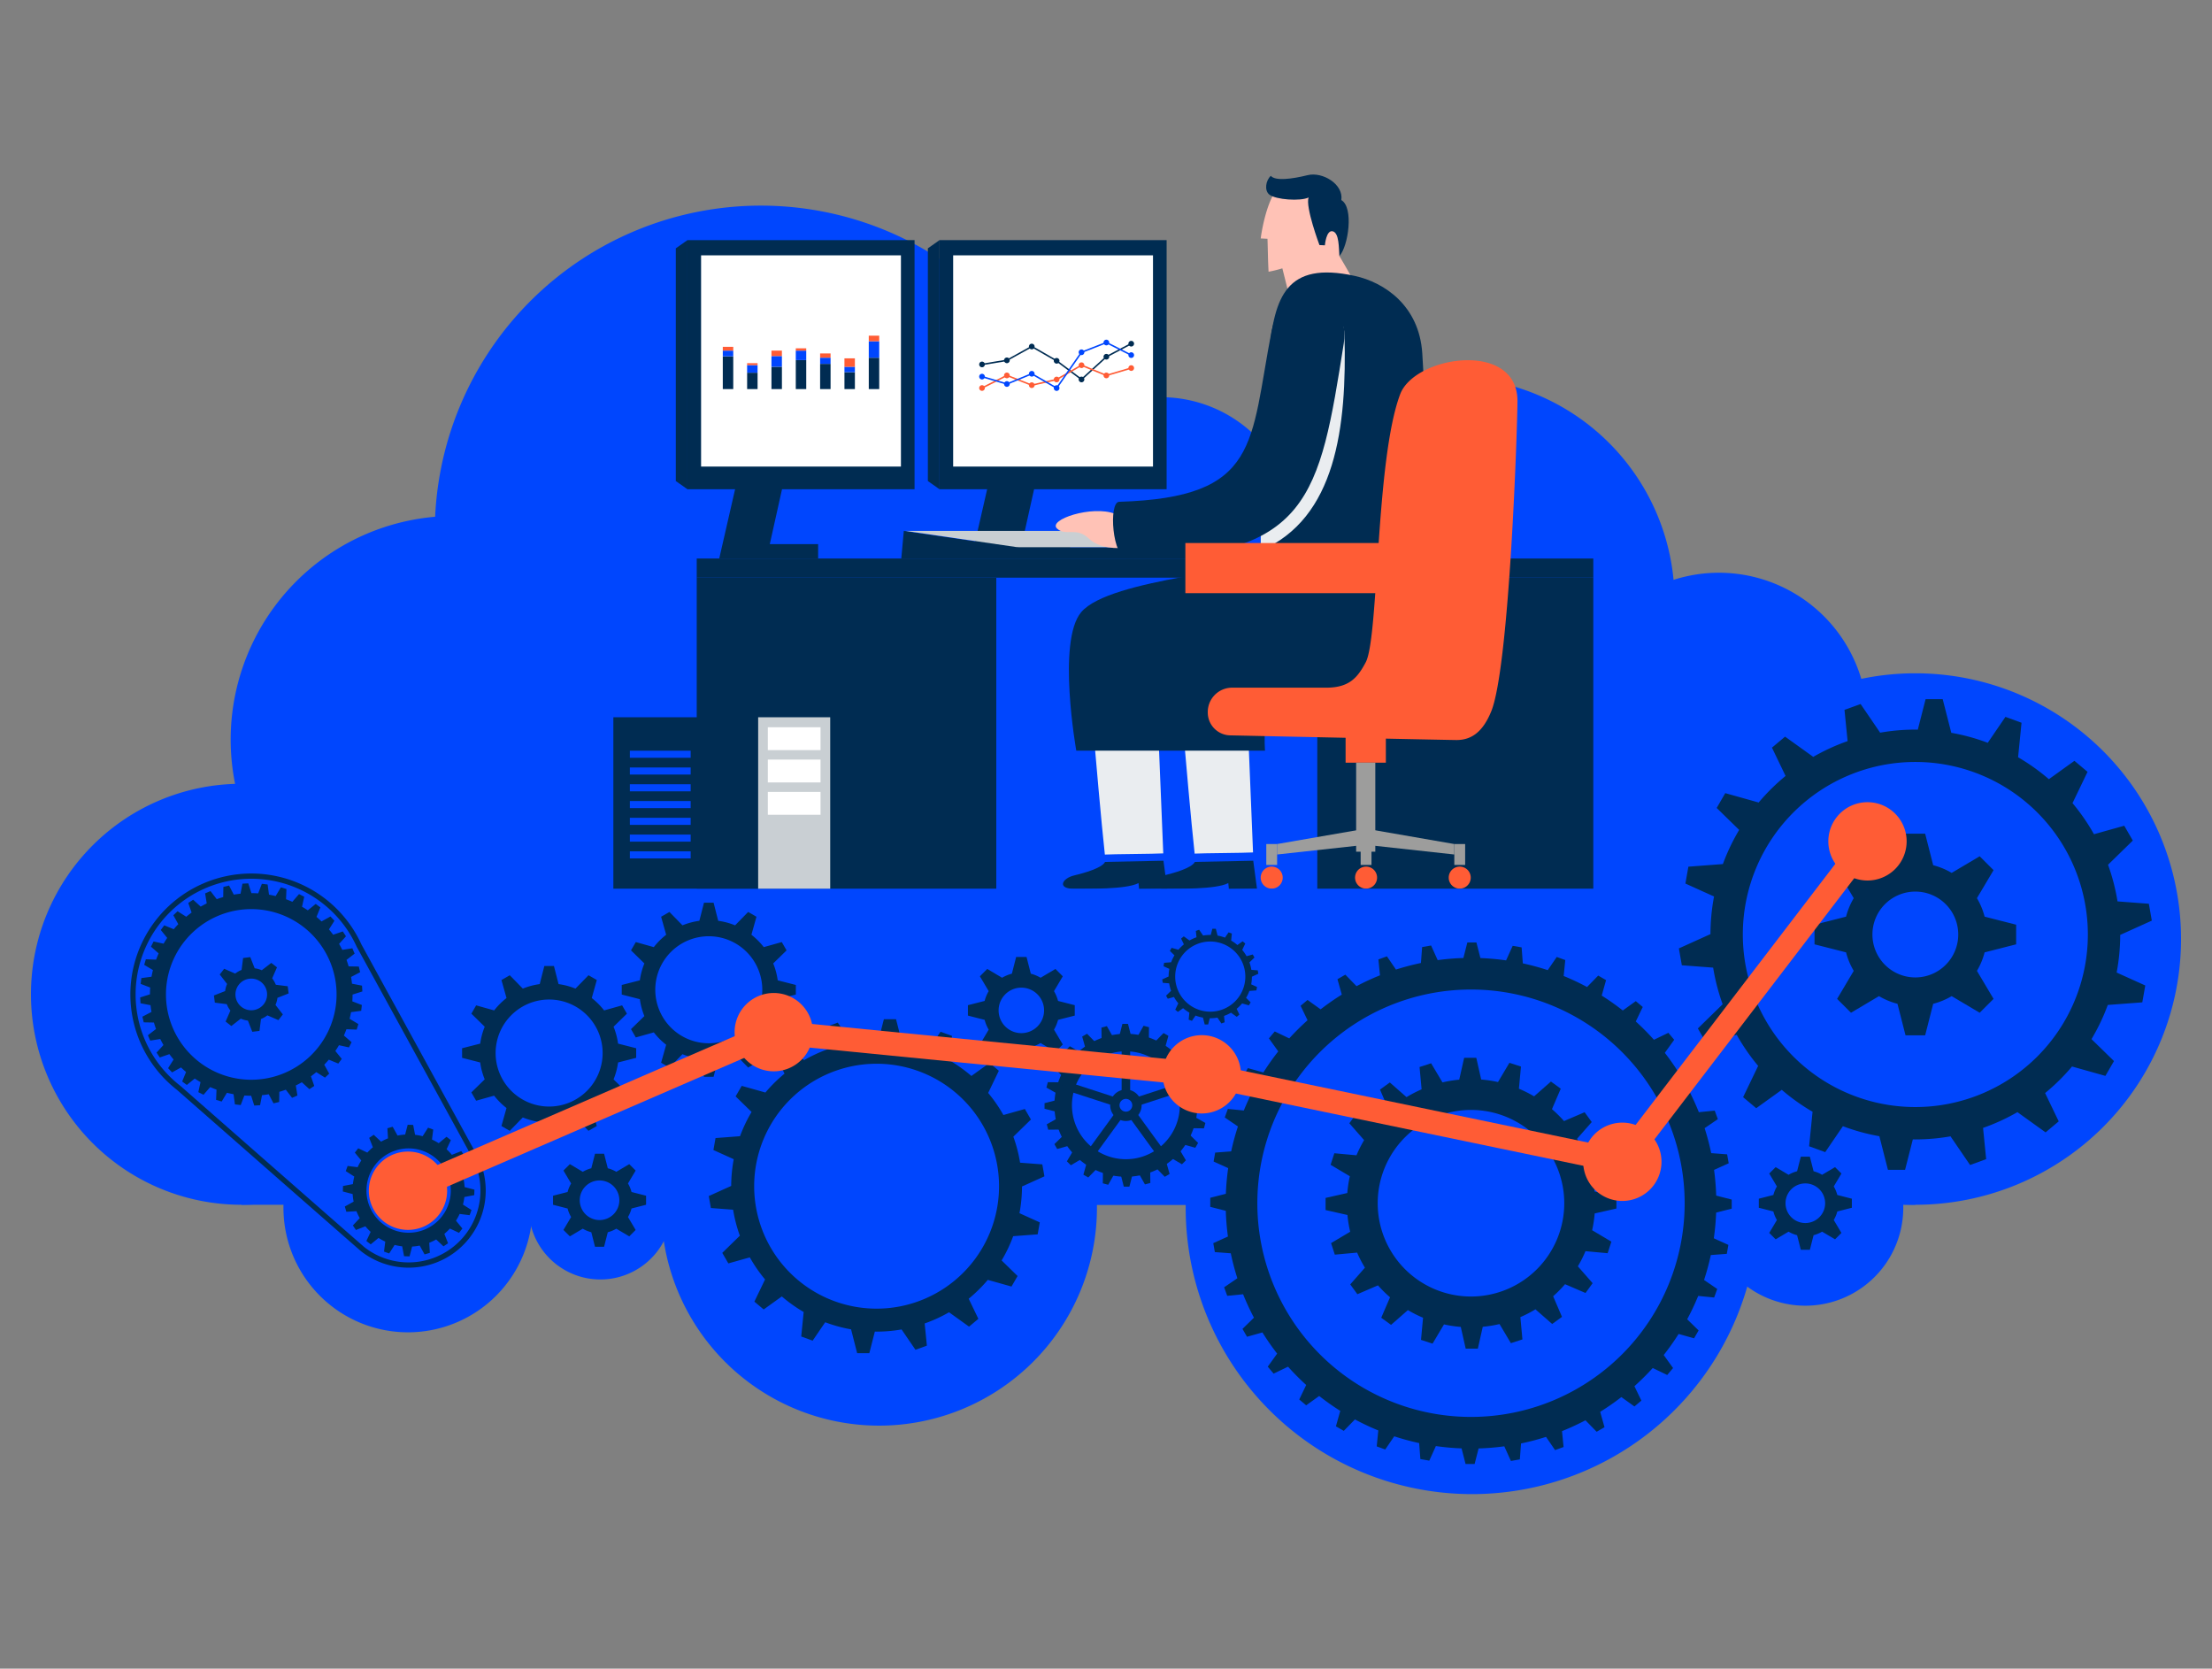 <svg xmlns="http://www.w3.org/2000/svg" xmlns:xlink="http://www.w3.org/1999/xlink" width="1000" height="754.237" viewBox="0 0 1000 754.237">
  <rect x="0" y="0" width="1000" height="754.237" fill="#808080" stroke="none"/>
  <defs>
    <clipPath id="clip-path">
      <rect id="Rectángulo_469" data-name="Rectángulo 469" width="972" height="596.458" fill="none"/>
    </clipPath>
  </defs>
  <g id="servicos-setup" transform="translate(-522 -7931)">
    <rect id="Rectángulo_406" data-name="Rectángulo 406" width="1000" height="754.237" transform="translate(522 7931)" fill="none"/>
    <g id="Grupo_105" data-name="Grupo 105" transform="translate(536 8009.886)">
      <rect id="Rectángulo_416" data-name="Rectángulo 416" width="662.511" height="218.515" transform="translate(141.555 247.162)" fill="#0046fe"/>
      <g id="Grupo_104" data-name="Grupo 104" transform="translate(0 0.003)">
        <g id="Grupo_103" data-name="Grupo 103" clip-path="url(#clip-path)">
          <path id="Trazado_904" data-name="Trazado 904" d="M1140.393,260.187A101.11,101.11,0,1,0,1039.284,361.3a101.11,101.11,0,0,0,101.109-101.109" transform="translate(-397.351 -67.377)" fill="#0046fe"/>
          <path id="Trazado_905" data-name="Trazado 905" d="M1341.562,379.41a67.163,67.163,0,1,0-67.163,67.162,67.163,67.163,0,0,0,67.163-67.162" transform="translate(-511.31 -132.25)" fill="#0046fe"/>
          <path id="Trazado_906" data-name="Trazado 906" d="M611.549,171.811a147.431,147.431,0,1,0-147.43,147.432,147.431,147.431,0,0,0,147.43-147.432" transform="translate(-134.129 -10.328)" fill="#0046fe"/>
          <path id="Trazado_907" data-name="Trazado 907" d="M902.336,235.427a60.845,60.845,0,1,0-60.844,60.846,60.844,60.844,0,0,0,60.844-60.846" transform="translate(-330.633 -73.944)" fill="#0046fe"/>
          <path id="Trazado_908" data-name="Trazado 908" d="M911.255,372.659a95.865,95.865,0,1,0-95.866,95.866,95.865,95.865,0,0,0,95.866-95.866" transform="translate(-304.745 -117.234)" fill="#0046fe"/>
          <path id="Trazado_909" data-name="Trazado 909" d="M358.844,368.807a101.111,101.111,0,1,0-101.11,101.11,101.111,101.111,0,0,0,101.11-101.11" transform="translate(-66.335 -113.381)" fill="#0046fe"/>
          <path id="Trazado_910" data-name="Trazado 910" d="M584.474,241.668H539.767L558.275,160.8h27.571v6.5h-8.107l-15.121,67.866h21.856Z" transform="translate(-228.611 -68.108)" fill="#002c52"/>
          <rect id="Rectángulo_417" data-name="Rectángulo 417" width="102.666" height="112.599" transform="translate(296.786 29.653)" fill="#002c52"/>
          <path id="Trazado_911" data-name="Trazado 911" d="M505.7,160.342l5.271,3.7V51.443l-5.271,3.7Z" transform="translate(-214.182 -21.79)" fill="#002c52"/>
          <rect id="Rectángulo_418" data-name="Rectángulo 418" width="90.347" height="95.476" transform="translate(302.946 36.526)" fill="#fff"/>
          <rect id="Rectángulo_419" data-name="Rectángulo 419" width="4.727" height="14.811" transform="translate(312.761 82.17)" fill="#002c52"/>
          <rect id="Rectángulo_420" data-name="Rectángulo 420" width="4.725" height="7.407" transform="translate(323.762 89.574)" fill="#002c52"/>
          <rect id="Rectángulo_421" data-name="Rectángulo 421" width="4.725" height="10.088" transform="translate(334.763 86.893)" fill="#002c52"/>
          <rect id="Rectángulo_422" data-name="Rectángulo 422" width="4.723" height="13.094" transform="translate(345.76 83.886)" fill="#002c52"/>
          <rect id="Rectángulo_423" data-name="Rectángulo 423" width="4.73" height="11.409" transform="translate(356.757 85.572)" fill="#002c52"/>
          <rect id="Rectángulo_424" data-name="Rectángulo 424" width="4.722" height="7.646" transform="translate(367.759 89.335)" fill="#002c52"/>
          <rect id="Rectángulo_425" data-name="Rectángulo 425" width="4.72" height="14.178" transform="translate(378.76 82.803)" fill="#002c52"/>
          <rect id="Rectángulo_426" data-name="Rectángulo 426" width="4.727" height="2.564" transform="translate(312.761 79.597)" fill="#0046fe"/>
          <rect id="Rectángulo_427" data-name="Rectángulo 427" width="4.725" height="3.409" transform="translate(323.757 86.151)" fill="#0046fe"/>
          <rect id="Rectángulo_428" data-name="Rectángulo 428" width="4.728" height="4.839" transform="translate(334.757 82.046)" fill="#0046fe"/>
          <rect id="Rectángulo_429" data-name="Rectángulo 429" width="4.723" height="4.285" transform="translate(345.76 79.593)" fill="#0046fe"/>
          <rect id="Rectángulo_430" data-name="Rectángulo 430" width="4.73" height="2.772" transform="translate(356.757 82.794)" fill="#0046fe"/>
          <rect id="Rectángulo_431" data-name="Rectángulo 431" width="4.722" height="2.442" transform="translate(367.759 86.884)" fill="#0046fe"/>
          <rect id="Rectángulo_432" data-name="Rectángulo 432" width="4.725" height="7.432" transform="translate(378.755 75.359)" fill="#0046fe"/>
          <rect id="Rectángulo_433" data-name="Rectángulo 433" width="4.728" height="1.706" transform="translate(312.759 77.879)" fill="#ff5c35"/>
          <rect id="Rectángulo_434" data-name="Rectángulo 434" width="4.725" height="0.872" transform="translate(323.757 85.274)" fill="#ff5c35"/>
          <rect id="Rectángulo_435" data-name="Rectángulo 435" width="4.728" height="2.445" transform="translate(334.757 79.592)" fill="#ff5c35"/>
          <rect id="Rectángulo_436" data-name="Rectángulo 436" width="4.723" height="1.035" transform="translate(345.76 78.553)" fill="#ff5c35"/>
          <rect id="Rectángulo_437" data-name="Rectángulo 437" width="4.727" height="1.915" transform="translate(356.757 80.868)" fill="#ff5c35"/>
          <rect id="Rectángulo_438" data-name="Rectángulo 438" width="4.725" height="3.809" transform="translate(367.751 83.084)" fill="#ff5c35"/>
          <rect id="Rectángulo_439" data-name="Rectángulo 439" width="4.724" height="2.509" transform="translate(378.751 72.842)" fill="#ff5c35"/>
          <path id="Trazado_912" data-name="Trazado 912" d="M782.153,241.668H737.445L755.953,160.8h27.572v6.5h-8.107L760.3,235.167h21.854Z" transform="translate(-312.336 -68.108)" fill="#002c52"/>
          <rect id="Rectángulo_440" data-name="Rectángulo 440" width="102.664" height="112.599" transform="translate(410.742 29.653)" fill="#002c52"/>
          <path id="Trazado_913" data-name="Trazado 913" d="M703.377,160.342l5.271,3.7V51.443l-5.271,3.7Z" transform="translate(-297.906 -21.79)" fill="#002c52"/>
          <rect id="Rectángulo_441" data-name="Rectángulo 441" width="90.346" height="95.476" transform="translate(416.901 36.526)" fill="#fff"/>
          <path id="Trazado_914" data-name="Trazado 914" d="M746.179,147.966a1.281,1.281,0,1,1-1.28-1.283,1.28,1.28,0,0,1,1.28,1.283" transform="translate(-314.95 -62.127)" fill="#002c52"/>
          <path id="Trazado_915" data-name="Trazado 915" d="M765.689,144.753a1.285,1.285,0,1,1-1.286-1.284,1.286,1.286,0,0,1,1.286,1.284" transform="translate(-323.21 -60.766)" fill="#002c52"/>
          <path id="Trazado_916" data-name="Trazado 916" d="M785.192,133.922a1.281,1.281,0,1,1-1.279-1.283,1.283,1.283,0,0,1,1.279,1.283" transform="translate(-331.473 -56.179)" fill="#002c52"/>
          <path id="Trazado_917" data-name="Trazado 917" d="M804.694,145.122a1.28,1.28,0,1,1-1.28-1.283,1.279,1.279,0,0,1,1.28,1.283" transform="translate(-339.733 -60.923)" fill="#002c52"/>
          <path id="Trazado_918" data-name="Trazado 918" d="M824.2,159.745a1.283,1.283,0,1,1-1.283-1.281,1.283,1.283,0,0,1,1.283,1.281" transform="translate(-347.992 -67.117)" fill="#002c52"/>
          <path id="Trazado_919" data-name="Trazado 919" d="M843.705,141.926a1.283,1.283,0,1,1-1.281-1.282,1.284,1.284,0,0,1,1.281,1.282" transform="translate(-356.254 -59.57)" fill="#002c52"/>
          <path id="Trazado_920" data-name="Trazado 920" d="M863.208,131.7a1.281,1.281,0,1,1-1.284-1.281,1.283,1.283,0,0,1,1.284,1.281" transform="translate(-364.516 -55.238)" fill="#002c52"/>
          <path id="Trazado_921" data-name="Trazado 921" d="M790.8,149.028l-11.471-8.6-11.038-6.338L757.1,140.281l-11.244,1.852-.111-.675,11.186-1.842,11.363-6.308L779.7,139.86l11.053,8.281,11.108-10.131,11.238-5.9.318.606-11.2,5.876Z" transform="translate(-315.851 -55.957)" fill="#002c52"/>
          <path id="Trazado_922" data-name="Trazado 922" d="M746.179,166.457a1.281,1.281,0,1,1-1.28-1.281,1.279,1.279,0,0,1,1.28,1.281" transform="translate(-314.95 -69.96)" fill="#ff5c35"/>
          <path id="Trazado_923" data-name="Trazado 923" d="M765.689,156.587A1.285,1.285,0,1,1,764.4,155.3a1.284,1.284,0,0,1,1.286,1.283" transform="translate(-323.21 -65.779)" fill="#ff5c35"/>
          <path id="Trazado_924" data-name="Trazado 924" d="M785.192,164.232a1.281,1.281,0,1,1-1.279-1.284,1.282,1.282,0,0,1,1.279,1.284" transform="translate(-331.473 -69.016)" fill="#ff5c35"/>
          <path id="Trazado_925" data-name="Trazado 925" d="M804.694,159.782a1.28,1.28,0,1,1-1.28-1.283,1.279,1.279,0,0,1,1.28,1.283" transform="translate(-339.733 -67.132)" fill="#ff5c35"/>
          <path id="Trazado_926" data-name="Trazado 926" d="M824.2,148.586a1.283,1.283,0,1,1-1.283-1.285,1.282,1.282,0,0,1,1.283,1.285" transform="translate(-347.992 -62.389)" fill="#ff5c35"/>
          <path id="Trazado_927" data-name="Trazado 927" d="M843.705,156.587a1.283,1.283,0,1,1-1.281-1.283,1.282,1.282,0,0,1,1.281,1.283" transform="translate(-356.254 -65.779)" fill="#ff5c35"/>
          <path id="Trazado_928" data-name="Trazado 928" d="M863.208,150.811a1.281,1.281,0,1,1-1.284-1.281,1.283,1.283,0,0,1,1.284,1.281" transform="translate(-364.516 -63.333)" fill="#ff5c35"/>
          <path id="Trazado_929" data-name="Trazado 929" d="M745.881,159.856l-.309-.61,11.381-5.759,11.291,4.426,11.088-2.531,11.345-6.512,11.289,4.629,11.123-3.3.194.656-11.353,3.365-11.2-4.593-11.193,6.407-11.344,2.589-11.2-4.391Z" transform="translate(-315.778 -63.054)" fill="#ff5c35"/>
          <path id="Trazado_930" data-name="Trazado 930" d="M860.646,140.652a1.281,1.281,0,1,0,1.278-1.283,1.279,1.279,0,0,0-1.278,1.283" transform="translate(-364.516 -59.03)" fill="#0046fe"/>
          <path id="Trazado_931" data-name="Trazado 931" d="M841.14,130.787a1.283,1.283,0,1,0,1.284-1.283,1.284,1.284,0,0,0-1.284,1.283" transform="translate(-356.254 -54.851)" fill="#0046fe"/>
          <path id="Trazado_932" data-name="Trazado 932" d="M821.633,138.428a1.283,1.283,0,1,0,1.284-1.281,1.285,1.285,0,0,0-1.284,1.281" transform="translate(-347.992 -58.089)" fill="#0046fe"/>
          <path id="Trazado_933" data-name="Trazado 933" d="M802.132,166.5a1.28,1.28,0,1,0,1.281-1.281,1.28,1.28,0,0,0-1.281,1.281" transform="translate(-339.733 -69.976)" fill="#0046fe"/>
          <path id="Trazado_934" data-name="Trazado 934" d="M782.629,155.3a1.281,1.281,0,1,0,1.283-1.286,1.282,1.282,0,0,0-1.283,1.286" transform="translate(-331.473 -65.231)" fill="#0046fe"/>
          <path id="Trazado_935" data-name="Trazado 935" d="M763.12,163.3a1.285,1.285,0,1,0,1.284-1.281,1.282,1.282,0,0,0-1.284,1.281" transform="translate(-323.21 -68.622)" fill="#0046fe"/>
          <path id="Trazado_936" data-name="Trazado 936" d="M743.618,157.522a1.281,1.281,0,1,0,1.281-1.281,1.28,1.28,0,0,0-1.281,1.281" transform="translate(-314.95 -66.176)" fill="#0046fe"/>
          <path id="Trazado_937" data-name="Trazado 937" d="M779.6,152.491l-11.367-6.527-11.2,4.593-11.36-3.363.194-.656,11.129,3.3,11.289-4.628,11.113,6.381,11.125-16.008,11.485-4.5,11.375,5.757-.309.61-11.1-5.618-11.006,4.311Z" transform="translate(-315.82 -55.519)" fill="#0046fe"/>
          <rect id="Rectángulo_442" data-name="Rectángulo 442" width="405.321" height="8.664" transform="translate(300.977 173.561)" fill="#002c52"/>
          <rect id="Rectángulo_443" data-name="Rectángulo 443" width="135.425" height="140.674" transform="translate(300.977 182.224)" fill="#002c52"/>
          <rect id="Rectángulo_444" data-name="Rectángulo 444" width="124.778" height="140.674" transform="translate(581.52 182.224)" fill="#002c52"/>
          <path id="Trazado_938" data-name="Trazado 938" d="M734.828,286.9l-51.157-7.453-1.136,12.474h51.159Z" transform="translate(-289.079 -118.356)" fill="#002c52"/>
          <path id="Trazado_939" data-name="Trazado 939" d="M769.327,279.443l51.159,7.453H737.02l-51.154-7.453Z" transform="translate(-290.49 -118.356)" fill="#c9cfd3"/>
          <path id="Trazado_940" data-name="Trazado 940" d="M771.282,297.393h83.466l1.132-5.021H772.416Z" transform="translate(-326.667 -123.832)" fill="#002c52"/>
          <rect id="Rectángulo_445" data-name="Rectángulo 445" width="75.387" height="77.579" transform="translate(263.282 245.319)" fill="#002c52"/>
          <rect id="Rectángulo_446" data-name="Rectángulo 446" width="32.571" height="77.579" transform="translate(328.748 245.319)" fill="#c9cfd3"/>
          <rect id="Rectángulo_447" data-name="Rectángulo 447" width="23.828" height="10.335" transform="translate(333.119 249.838)" fill="#fff"/>
          <rect id="Rectángulo_448" data-name="Rectángulo 448" width="23.828" height="10.335" transform="translate(333.119 264.447)" fill="#fff"/>
          <rect id="Rectángulo_449" data-name="Rectángulo 449" width="23.828" height="10.334" transform="translate(333.119 279.057)" fill="#fff"/>
          <rect id="Rectángulo_450" data-name="Rectángulo 450" width="27.493" height="3.2" transform="translate(270.747 260.433)" fill="#0046fe"/>
          <rect id="Rectángulo_451" data-name="Rectángulo 451" width="27.493" height="3.199" transform="translate(270.747 268.015)" fill="#0046fe"/>
          <rect id="Rectángulo_452" data-name="Rectángulo 452" width="27.493" height="3.2" transform="translate(270.747 275.596)" fill="#0046fe"/>
          <rect id="Rectángulo_453" data-name="Rectángulo 453" width="27.493" height="3.198" transform="translate(270.747 283.182)" fill="#0046fe"/>
          <rect id="Rectángulo_454" data-name="Rectángulo 454" width="27.493" height="3.199" transform="translate(270.747 290.763)" fill="#0046fe"/>
          <rect id="Rectángulo_455" data-name="Rectángulo 455" width="27.493" height="3.199" transform="translate(270.747 298.344)" fill="#0046fe"/>
          <rect id="Rectángulo_456" data-name="Rectángulo 456" width="27.493" height="3.201" transform="translate(270.747 305.926)" fill="#0046fe"/>
          <path id="Trazado_941" data-name="Trazado 941" d="M999.966,40.425c4.165-17.226,7.107-34.97-27.247-31.55-6.26,6.819-8.326,23.587-8.326,23.587l3.067.148c.2,5.829.193,9.659.493,14.907a56.754,56.754,0,0,0,6.226-1.54l5.047,20.142,27.828-13.435s-5.067-8.928-7.088-12.258" transform="translate(-408.457 -3.58)" fill="#ffc2b6"/>
          <path id="Trazado_942" data-name="Trazado 942" d="M995.223,32s.57-7.058,3.543-6.335,2.724,7.709,3.011,11.182c4.041-4.347,6.612-21.979.868-25.3C1003.764,4.437,994.2-1.383,987.4.293c-7.064,1.746-14.628,2.719-16.618.3-2.313,2.08-3,6.586-.7,8.451,2.932,2.38,14.128,3.111,17.774,1.339-1.541,4.261,4.909,21.5,4.909,21.5Z" transform="translate(-410.267 -0.003)" fill="#002c52"/>
          <path id="Trazado_943" data-name="Trazado 943" d="M945.289,317.364c-50.323,5.919-118.429,22.7-118.429,22.7s5.378,69.672,8.834,101.562c3.2-.212,22.533-.281,26.4-.533-1.1-28.435-2.961-71.52-2.961-71.52s61.27-3.367,99.569-6.645c29.4-2.516,31.637-50.868-13.415-45.569" transform="translate(-350.206 -134.246)" fill="#eaedf0"/>
          <path id="Trazado_944" data-name="Trazado 944" d="M828.358,538.588c-1.341,2.759-9.543,5.061-13.937,6.1-5.622,1.332-7.942,6.162.177,6.044,5.7-.081,23.187.4,28.878-2.565.18,1.367.253,2.7.253,2.7l12.721-.17-1.695-12.648Z" transform="translate(-342.78 -227.887)" fill="#002c52"/>
          <path id="Trazado_945" data-name="Trazado 945" d="M964.649,319.585c-50.324,5.919-67.381,20.988-67.381,20.988s5.378,69.671,8.834,101.562c3.2-.213,22.534-.282,26.4-.533-1.1-28.435-2.961-71.52-2.961-71.52s10.222-1.65,48.521-4.928c29.4-2.516,31.637-50.867-13.415-45.569" transform="translate(-380.027 -135.186)" fill="#eaedf0"/>
          <path id="Trazado_946" data-name="Trazado 946" d="M898.766,538.587c-1.342,2.759-9.544,5.061-13.938,6.1-5.622,1.332-7.942,6.162.177,6.044,5.7-.081,23.187.4,28.88-2.565.179,1.367.251,2.7.251,2.7l12.722-.171-1.694-12.648Z" transform="translate(-372.6 -227.887)" fill="#002c52"/>
          <path id="Trazado_947" data-name="Trazado 947" d="M830.435,265.126c-10.323-4.012-30.513,2.658-26.2,6.662,3.954,3.67,8.616-.956,14.3,4.456,4.964,4.722,12.976,4.676,17.579,4.13,4.759-.565.484-12.853-5.68-15.248" transform="translate(-340.371 -111.768)" fill="#ffc2b6"/>
          <path id="Trazado_948" data-name="Trazado 948" d="M978.664,230.8c0,37.013-39.453,39.127-69.63,39.127-8.231,0-6.4,23.041-6.4,23.041H817.321s-8.835-49.476,2.215-62.615c12.931-15.375,81.151-18.743,81.151-24.258,0-20.735.277-60.741,3.72-93.081,2.652-24.914,7.565-41.5,38.84-34.643,13.319,2.919,29.084,13.4,30.481,34.96,0,0,4.937,80.457,4.937,117.469" transform="translate(-344.75 -32.538)" fill="#002c52"/>
          <path id="Trazado_949" data-name="Trazado 949" d="M1002.263,118.1c-.463-16.585-24.738-10.105-33.564,3.221q-.316,2.432-.584,4.988c-3.255,30.569-3.68,67.978-3.717,89.5,33.964-14.535,39.037-55.7,37.865-97.705" transform="translate(-408.459 -45.832)" fill="#eaedf0"/>
          <path id="Trazado_950" data-name="Trazado 950" d="M952.9,117.1c3.806-24.007-28.091-28.919-32.583-5.832-9.953,51.117-5.118,75.5-68.98,77.45-4.868.149-3.1,25.628,3.813,25.628,82.4,0,86.755-27.879,97.75-97.246" transform="translate(-359.404 -40.787)" fill="#002c52"/>
          <path id="Trazado_951" data-name="Trazado 951" d="M1051.056,304.281c8.27-20.443,11.84-129.373,11.84-140.238,0-27.535-46.461-20.558-53.042-3.033-11.227,29.891-9.544,109.787-15.56,121.137-3.734,7.047-7.539,11.464-17.868,11.464H933.888a11,11,0,0,0-11,10.994v.219a10.344,10.344,0,0,0,10.122,10.343c27.15.576,99.712,2.109,102.319,2.109,6.04,0,11.62-2.858,15.721-13" transform="translate(-390.88 -61.668)" fill="#ff5c35"/>
          <rect id="Rectángulo_457" data-name="Rectángulo 457" width="18.2" height="12.565" transform="translate(594.317 253.284)" fill="#ff5c35"/>
          <rect id="Rectángulo_458" data-name="Rectángulo 458" width="8.664" height="40.232" transform="translate(599.083 265.85)" fill="#9d9d9c"/>
          <rect id="Rectángulo_459" data-name="Rectángulo 459" width="4.897" height="9.453" transform="translate(558.461 302.621)" fill="#9d9d9c"/>
          <rect id="Rectángulo_460" data-name="Rectángulo 460" width="4.903" height="9.453" transform="translate(601.121 302.621)" fill="#9d9d9c"/>
          <path id="Trazado_952" data-name="Trazado 952" d="M1013.591,521.082l-36.323,3.981v-4.728l36.323-6.3Z" transform="translate(-413.91 -217.714)" fill="#9d9d9c"/>
          <path id="Trazado_953" data-name="Trazado 953" d="M974.345,547.637a4.976,4.976,0,1,1-4.978-4.975,4.978,4.978,0,0,1,4.978,4.975" transform="translate(-408.457 -229.839)" fill="#ff5c35"/>
          <path id="Trazado_954" data-name="Trazado 954" d="M1048.349,547.637a4.976,4.976,0,1,1-4.976-4.975,4.977,4.977,0,0,1,4.976,4.975" transform="translate(-439.8 -229.839)" fill="#ff5c35"/>
          <rect id="Rectángulo_461" data-name="Rectángulo 461" width="4.898" height="9.453" transform="translate(643.466 302.621)" fill="#9d9d9c"/>
          <path id="Trazado_955" data-name="Trazado 955" d="M1053.225,521.082l36.321,3.981v-4.728l-36.321-6.3Z" transform="translate(-446.08 -217.714)" fill="#9d9d9c"/>
          <path id="Trazado_956" data-name="Trazado 956" d="M1111.846,547.637a4.977,4.977,0,1,0,4.979-4.975,4.979,4.979,0,0,0-4.979,4.975" transform="translate(-470.908 -229.839)" fill="#ff5c35"/>
          <rect id="Rectángulo_462" data-name="Rectángulo 462" width="90.894" height="22.662" transform="translate(521.881 166.561)" fill="#ff5c35"/>
          <path id="Trazado_957" data-name="Trazado 957" d="M390.286,786.32a32.427,32.427,0,1,1,32.427,32.426,32.428,32.428,0,0,1-32.427-32.426" transform="translate(-165.301 -319.304)" fill="#0046fe"/>
          <path id="Trazado_958" data-name="Trazado 958" d="M494.274,737.784a98.488,98.488,0,1,1,98.489,98.49,98.49,98.49,0,0,1-98.489-98.49" transform="translate(-209.344 -270.767)" fill="#0046fe"/>
          <path id="Trazado_959" data-name="Trazado 959" d="M905.564,715.043A129.441,129.441,0,1,1,1035,844.484,129.441,129.441,0,0,1,905.564,715.043" transform="translate(-383.54 -248.026)" fill="#0046fe"/>
          <path id="Trazado_960" data-name="Trazado 960" d="M1085.7,676.167a53.552,53.552,0,1,1,53.552,53.551,53.553,53.553,0,0,1-53.552-53.551" transform="translate(-459.835 -263.702)" fill="#0046fe"/>
          <path id="Trazado_961" data-name="Trazado 961" d="M1225.359,676.167a53.552,53.552,0,1,1,53.551,53.551,53.554,53.554,0,0,1-53.551-53.551" transform="translate(-518.985 -263.702)" fill="#0046fe"/>
          <path id="Trazado_962" data-name="Trazado 962" d="M1390.994,648.163a60.192,60.192,0,1,1,60.192,60.192,60.193,60.193,0,0,1-60.192-60.192" transform="translate(-589.138 -249.029)" fill="#0046fe"/>
          <path id="Trazado_963" data-name="Trazado 963" d="M0,572.866A95.144,95.144,0,1,1,95.145,668.01,95.145,95.145,0,0,1,0,572.866" transform="translate(0 -202.335)" fill="#0046fe"/>
          <path id="Trazado_964" data-name="Trazado 964" d="M1269.416,511.2a120.115,120.115,0,1,1,120.116,120.116A120.114,120.114,0,0,1,1269.416,511.2" transform="translate(-537.645 -165.641)" fill="#0046fe"/>
          <rect id="Rectángulo_463" data-name="Rectángulo 463" width="756.742" height="142.779" transform="translate(95.145 322.896)" fill="#0046fe"/>
          <path id="Trazado_965" data-name="Trazado 965" d="M1403.259,777.615a44.276,44.276,0,1,0-44.277,44.279,44.277,44.277,0,0,0,44.277-44.279" transform="translate(-556.827 -310.599)" fill="#0046fe"/>
          <path id="Trazado_966" data-name="Trazado 966" d="M310.6,768.777a56.3,56.3,0,1,0-56.3,56.307,56.3,56.3,0,0,0,56.3-56.307" transform="translate(-83.858 -301.761)" fill="#0046fe"/>
          <path id="Trazado_967" data-name="Trazado 967" d="M100.831,576.526l-4.293-1.764-1.569,2.109,2.9,3.578q-.864,1.282-1.63,2.608l-4.526-.99-1.183,2.349L94,587.436q-.626,1.408-1.147,2.852l-4.632-.188-.754,2.52,3.952,2.369q-.37,1.5-.638,3.009l-4.6.616-.307,2.617,4.308,1.65c-.07,1.022-.108,2.044-.108,3.068l-4.424,1.408.154,2.628,4.528.878c.107,1.016.25,2.033.425,3.041l-4.11,2.154.609,2.558,4.6.08q.425,1.476.953,2.927l-3.666,2.829,1.039,2.415,4.545-.717c.448.915.934,1.82,1.448,2.712l-3.12,3.425,1.445,2.2,4.356-1.5q.9,1.236,1.9,2.416l-2.485,3.924,1.8,1.912L104.115,639c.743.716,1.506,1.4,2.28,2.055l-1.761,4.291,2.11,1.57,3.576-2.9c.857.574,1.724,1.118,2.608,1.629l-.991,4.525,2.353,1.182,3.017-3.473q1.409.623,2.855,1.148l-.191,4.63,2.521.755,2.372-3.952q1.491.369,3,.637l.619,4.6L131.1,656l1.649-4.31q1.536.106,3.069.107l1.407,4.426,2.628-.154.88-4.528c1.016-.106,2.03-.25,3.039-.426l2.155,4.11,2.559-.607.078-4.6c.983-.284,1.96-.6,2.924-.952l2.833,3.668,2.414-1.042-.721-4.543q1.377-.674,2.716-1.451l3.424,3.121,2.2-1.445-1.5-4.355q1.232-.9,2.415-1.9l3.925,2.484,1.915-1.806-2.241-4.033c.718-.742,1.4-1.5,2.057-2.282l4.292,1.765,1.57-2.111-2.9-3.576q.863-1.281,1.633-2.608l4.524.99,1.181-2.35-3.473-3.017q.621-1.411,1.149-2.855l4.631.187.753-2.518-3.949-2.372q.368-1.5.636-3.007l4.6-.619.3-2.612-4.311-1.653c.07-1.019.107-2.044.107-3.067l4.428-1.408-.156-2.626-4.527-.878q-.163-1.529-.425-3.041l4.108-2.155-.607-2.559-4.6-.079q-.424-1.474-.953-2.926l3.668-2.83-1.041-2.417-4.542.723q-.678-1.378-1.449-2.715l3.121-3.424-1.447-2.2-4.356,1.5q-.9-1.231-1.9-2.418l2.485-3.923-1.805-1.914-4.034,2.238q-1.111-1.072-2.281-2.055l1.764-4.292-2.111-1.571-3.578,2.9c-.853-.574-1.725-1.117-2.607-1.629l.99-4.526-2.353-1.179-3.015,3.473q-1.411-.626-2.856-1.148l.19-4.631-2.521-.753-2.371,3.948q-1.492-.366-3-.634l-.619-4.6-2.612-.308L139,560.318q-1.531-.1-3.068-.108l-1.406-4.422-2.629.153-.877,4.528q-1.525.162-3.041.426l-2.155-4.108-2.56.606-.078,4.6q-1.476.425-2.924.951l-2.832-3.667-2.414,1.041.72,4.543q-1.377.678-2.717,1.448l-3.422-3.12-2.2,1.445,1.5,4.355c-.823.6-1.629,1.237-2.415,1.9l-3.924-2.484-1.914,1.8,2.238,4.034q-1.074,1.112-2.055,2.283m8.578,1.433a38.563,38.563,0,1,1-1.578,54.513,38.564,38.564,0,0,1,1.578-54.513" transform="translate(-36.279 -235.399)" fill="#002c52"/>
          <path id="Trazado_968" data-name="Trazado 968" d="M252.916,761.225a25.416,25.416,0,0,0-1.661,3.043l-4.511-.566-.843,2.332,3.852,2.465a25.746,25.746,0,0,0-.629,3.41l-4.466.857-.08,2.479,4.432,1.155a25.266,25.266,0,0,0,.45,3.436l-3.987,2.2.688,2.383,4.568-.27a25.211,25.211,0,0,0,1.492,3.135l-3.108,3.315,1.388,2.052,4.262-1.669a25.022,25.022,0,0,0,2.389,2.516l-1.936,4.118,1.96,1.522,3.538-2.9a25.781,25.781,0,0,0,3.044,1.66l-.564,4.511,2.332.843,2.463-3.854a25.71,25.71,0,0,0,3.413.633l.857,4.466,2.48.081,1.155-4.435a25.531,25.531,0,0,0,3.433-.449l2.2,3.988,2.381-.691-.271-4.568a26.131,26.131,0,0,0,3.132-1.49l3.316,3.106,2.054-1.389-1.669-4.261a25.357,25.357,0,0,0,2.513-2.388l4.121,1.933,1.521-1.957-2.9-3.542a25.535,25.535,0,0,0,1.66-3.043l4.51.564.843-2.331-3.854-2.466a25.085,25.085,0,0,0,.633-3.411l4.465-.855.082-2.479-4.434-1.155a25.238,25.238,0,0,0-.45-3.436l3.989-2.2-.691-2.38-4.57.27a24.844,24.844,0,0,0-1.488-3.134l3.107-3.316L298.133,757l-4.261,1.671a25.513,25.513,0,0,0-2.388-2.514l1.933-4.121-1.957-1.521-3.539,2.906a25.4,25.4,0,0,0-3.045-1.661l.567-4.51-2.333-.843-2.466,3.853a25.477,25.477,0,0,0-3.411-.633l-.857-4.464-2.478-.081-1.156,4.432a25.708,25.708,0,0,0-3.436.45l-2.2-3.986-2.383.688.27,4.571a25.317,25.317,0,0,0-3.131,1.487l-3.319-3.108-2.051,1.391,1.669,4.262a25.258,25.258,0,0,0-2.515,2.389l-4.12-1.933-1.52,1.955Zm6.358,1.9a19.061,19.061,0,1,1,3.34,26.747,19.056,19.056,0,0,1-3.34-26.747" transform="translate(-103.588 -315.573)" fill="#002c52"/>
          <path id="Trazado_969" data-name="Trazado 969" d="M149.434,625.762a11.817,11.817,0,0,0-.881,3.217l-5.056,1.984.406,3.244,5.388.681a11.809,11.809,0,0,0,1.644,2.9l-2.169,4.974,2.58,2.008,4.288-3.325a11.833,11.833,0,0,0,3.216.881l1.986,5.054,3.245-.4.68-5.388a11.832,11.832,0,0,0,2.9-1.645l4.974,2.167,2.008-2.581-3.326-4.287a11.881,11.881,0,0,0,.882-3.215l5.052-1.984-.4-3.245-5.386-.681a11.862,11.862,0,0,0-1.646-2.9l2.17-4.975-2.583-2.007-4.285,3.324a11.873,11.873,0,0,0-3.216-.88l-1.985-5.054-3.244.407-.682,5.385a11.953,11.953,0,0,0-2.9,1.645l-4.973-2.169-2.007,2.583Zm6.548,10.386a7.153,7.153,0,1,1,10.037-1.255,7.155,7.155,0,0,1-10.037,1.255" transform="translate(-60.776 -259.895)" fill="#002c52"/>
          <path id="Trazado_970" data-name="Trazado 970" d="M238.131,697.015a34.86,34.86,0,0,1-55.8,21.865c-1.04-.81-79.611-69.762-83.33-73.025a54.673,54.673,0,1,1,83.361-65.8l50.674,92.437.024.044a34.848,34.848,0,0,1,5.071,24.477m-7.475-23.829.023-.051-50.421-91.975-.04-.082A52.3,52.3,0,1,0,100.487,644l.056.046c28.3,24.834,82.117,72.045,83.248,72.958a32.477,32.477,0,0,0,47.2-43.287Z" transform="translate(-33.003 -232.118)" fill="#002c52"/>
          <path id="Trazado_971" data-name="Trazado 971" d="M1489.87,566.857v-8.869l-14.259-3.64a32.122,32.122,0,0,0-3.469-8.351l7.517-12.665-6.272-6.271-12.666,7.514a32.123,32.123,0,0,0-8.352-3.469l-3.638-14.258h-8.871l-3.64,14.258a32.2,32.2,0,0,0-8.35,3.469L1415.2,527.06l-6.272,6.269L1416.446,546a32.249,32.249,0,0,0-3.469,8.351l-14.257,3.64v8.869l14.257,3.636a32.132,32.132,0,0,0,3.469,8.354l-7.514,12.665,6.272,6.272,12.666-7.515a32.162,32.162,0,0,0,8.35,3.469L1439.86,608h8.871l3.638-14.26a32.151,32.151,0,0,0,8.352-3.469l12.664,7.515,6.274-6.272-7.517-12.665a32.15,32.15,0,0,0,3.469-8.35Zm-64.976-4.436a19.4,19.4,0,1,1,19.4,19.4,19.4,19.4,0,0,1-19.4-19.4" transform="translate(-592.41 -218.906)" fill="#002c52"/>
          <path id="Trazado_972" data-name="Trazado 972" d="M834.93,738.37a32.319,32.319,0,1,1,32.322-32.319A32.356,32.356,0,0,1,834.93,738.37m0-56.707a24.388,24.388,0,1,0,24.388,24.388,24.415,24.415,0,0,0-24.388-24.388" transform="translate(-339.936 -285.353)" fill="#002c52"/>
          <path id="Trazado_973" data-name="Trazado 973" d="M853.455,731.681a7.107,7.107,0,1,1,7.107-7.107,7.116,7.116,0,0,1-7.107,7.107m0-9.991a2.885,2.885,0,1,0,2.885,2.885,2.888,2.888,0,0,0-2.885-2.885" transform="translate(-358.461 -303.876)" fill="#002c52"/>
          <path id="Trazado_974" data-name="Trazado 974" d="M857.534,666H855l-1.266,4.96H858.8Z" transform="translate(-361.588 -282.077)" fill="#002c52"/>
          <path id="Trazado_975" data-name="Trazado 975" d="M841.958,667.744l-2.448.655.06,5.12,4.894-1.313Z" transform="translate(-355.564 -282.816)" fill="#002c52"/>
          <path id="Trazado_976" data-name="Trazado 976" d="M826.592,673.718l-2.192,1.268,1.382,4.928,4.388-2.532Z" transform="translate(-349.165 -285.347)" fill="#002c52"/>
          <path id="Trazado_977" data-name="Trazado 977" d="M813.413,683.516l-1.791,1.792,2.612,4.4,3.58-3.583Z" transform="translate(-343.752 -289.496)" fill="#002c52"/>
          <path id="Trazado_978" data-name="Trazado 978" d="M803.318,696.469l-1.266,2.193,3.662,3.575,2.533-4.386Z" transform="translate(-339.699 -294.982)" fill="#002c52"/>
          <path id="Trazado_979" data-name="Trazado 979" d="M796.993,711.692l-.655,2.446,4.464,2.505,1.31-4.892Z" transform="translate(-337.279 -301.43)" fill="#002c52"/>
          <path id="Trazado_980" data-name="Trazado 980" d="M794.875,727.216v2.534l4.96,1.266V725.95Z" transform="translate(-336.66 -307.469)" fill="#002c52"/>
          <path id="Trazado_981" data-name="Trazado 981" d="M796.624,742.875l.657,2.445,5.117-.059-1.311-4.894Z" transform="translate(-337.4 -313.575)" fill="#002c52"/>
          <path id="Trazado_982" data-name="Trazado 982" d="M802.6,757.64l1.266,2.195,4.929-1.384-2.532-4.388Z" transform="translate(-339.93 -319.376)" fill="#002c52"/>
          <path id="Trazado_983" data-name="Trazado 983" d="M812.4,770.51l1.79,1.791,4.4-2.611-3.581-3.583Z" transform="translate(-344.081 -324.477)" fill="#002c52"/>
          <path id="Trazado_984" data-name="Trazado 984" d="M825.35,780.6l2.193,1.267,3.576-3.662-4.386-2.535Z" transform="translate(-349.567 -328.528)" fill="#002c52"/>
          <path id="Trazado_985" data-name="Trazado 985" d="M840.573,787.235l2.445.656,2.508-4.464-4.893-1.311Z" transform="translate(-356.014 -331.257)" fill="#002c52"/>
          <path id="Trazado_986" data-name="Trazado 986" d="M856.1,789.952h2.532l1.267-4.96h-5.065Z" transform="translate(-362.054 -332.475)" fill="#002c52"/>
          <path id="Trazado_987" data-name="Trazado 987" d="M871.758,787.606l2.444-.655-.059-5.118-4.892,1.311Z" transform="translate(-368.16 -331.137)" fill="#002c52"/>
          <path id="Trazado_988" data-name="Trazado 988" d="M886.523,781.322l2.193-1.268-1.384-4.927-4.386,2.532Z" transform="translate(-373.961 -328.297)" fill="#002c52"/>
          <path id="Trazado_989" data-name="Trazado 989" d="M899.392,771.524l1.793-1.791-2.613-4.4-3.581,3.582Z" transform="translate(-379.062 -324.148)" fill="#002c52"/>
          <path id="Trazado_990" data-name="Trazado 990" d="M909.484,758.884l1.265-2.194-3.662-3.576-2.532,4.387Z" transform="translate(-383.113 -318.973)" fill="#002c52"/>
          <path id="Trazado_991" data-name="Trazado 991" d="M916.116,744.26l.656-2.445-4.464-2.508L911,744.2Z" transform="translate(-385.842 -313.126)" fill="#002c52"/>
          <path id="Trazado_992" data-name="Trazado 992" d="M918.836,728.653v-2.534l-4.962-1.265v5.064Z" transform="translate(-387.06 -307.004)" fill="#002c52"/>
          <path id="Trazado_993" data-name="Trazado 993" d="M916.487,713.077l-.655-2.448-5.12.06,1.313,4.894Z" transform="translate(-385.721 -300.98)" fill="#002c52"/>
          <path id="Trazado_994" data-name="Trazado 994" d="M910.2,697.71l-1.267-2.195-4.929,1.384,2.534,4.387Z" transform="translate(-382.881 -294.579)" fill="#002c52"/>
          <path id="Trazado_995" data-name="Trazado 995" d="M900.407,684.531l-1.791-1.79-4.405,2.611,3.582,3.583Z" transform="translate(-378.732 -289.168)" fill="#002c52"/>
          <path id="Trazado_996" data-name="Trazado 996" d="M887.764,674.437l-2.191-1.266-3.578,3.662,4.389,2.531Z" transform="translate(-373.558 -285.115)" fill="#002c52"/>
          <path id="Trazado_997" data-name="Trazado 997" d="M873.142,668.115l-2.445-.655-2.508,4.463,4.893,1.31Z" transform="translate(-367.71 -282.696)" fill="#002c52"/>
          <rect id="Rectángulo_464" data-name="Rectángulo 464" width="3.857" height="25.187" transform="translate(493.067 390.516)" fill="#002c52"/>
          <rect id="Rectángulo_465" data-name="Rectángulo 465" width="3.856" height="25.188" transform="translate(465.694 413.205) rotate(-71.999)" fill="#002c52"/>
          <rect id="Rectángulo_466" data-name="Rectángulo 466" width="25.187" height="3.857" transform="translate(475.693 443.983) rotate(-53.997)" fill="#002c52"/>
          <rect id="Rectángulo_467" data-name="Rectángulo 467" width="3.856" height="25.187" transform="translate(496.371 425.873) rotate(-35.999)" fill="#002c52"/>
          <rect id="Rectángulo_468" data-name="Rectángulo 468" width="25.187" height="3.856" transform="matrix(0.951, -0.309, 0.309, 0.951, 499.15, 417.319)" fill="#002c52"/>
          <path id="Trazado_998" data-name="Trazado 998" d="M1307.835,532.73a92.254,92.254,0,0,0,4.3,16.585l-.017-.028-11.193,10.935,3.873,6.7,13.669-3.841a92.9,92.9,0,0,0,9.868,14.25l-.179-.149-6.776,14.1,5.929,4.979,11.546-8.3a92.634,92.634,0,0,0,14.1,10.013l-.184-.065-1.55,15.569,7.274,2.647,8-11.72a91.87,91.87,0,0,0,16.705,4.563h-.215l3.871,15.159h7.74l3.514-13.776c.378.007.749.029,1.128.029a93.03,93.03,0,0,0,16.114-1.429l-.19.069,8.822,12.923,7.275-2.649-1.406-14.119a92.244,92.244,0,0,0,15.728-7.239l-.164.133,12.71,9.127,5.931-4.979-6.154-12.794a93.312,93.312,0,0,0,12.306-12.174l-.106.179,15.059,4.231,3.876-6.7-10.162-9.919a91.794,91.794,0,0,0,7.365-15.446l15.6-1.172,1.347-7.623-12.943-5.85a92.953,92.953,0,0,0,1.616-17.172l.029.148,14.251-6.446-1.341-7.624-14.16-1.069a91.975,91.975,0,0,0-4.3-16.589l.017.026,11.193-10.933-3.869-6.7L1480,472.423a93.141,93.141,0,0,0-9.867-14.248l.178.153,6.779-14.1-5.932-4.978-11.55,8.3a92.993,92.993,0,0,0-14.114-10.024l.2.076,1.552-15.564-7.273-2.655-8,11.721a91.657,91.657,0,0,0-16.715-4.56h.225l-3.874-15.154h-7.735l-3.52,13.775c-.372-.01-.742-.032-1.115-.032a93.025,93.025,0,0,0-16.156,1.435l.225-.08-8.822-12.915-7.274,2.641,1.407,14.126a92.405,92.405,0,0,0-15.733,7.239l.168-.141-12.706-9.119-5.932,4.975,6.154,12.791a93.891,93.891,0,0,0-12.314,12.187l.11-.19-15.058-4.227-3.874,6.7,10.164,9.919a92.147,92.147,0,0,0-7.364,15.439l-15.6,1.187-1.346,7.621,12.944,5.85a93.483,93.483,0,0,0-1.618,17.158l-.025-.135-14.252,6.443,1.342,7.624Zm13.411-14.974a77.992,77.992,0,1,1,77.994,77.991,77.991,77.991,0,0,1-77.994-77.991" transform="translate(-547.353 -174.241)" fill="#002c52"/>
          <path id="Trazado_999" data-name="Trazado 999" d="M542.567,748.424a65.438,65.438,0,0,0,3.054,11.77l-.011-.021-7.945,7.761,2.749,4.756,9.7-2.725a66,66,0,0,0,7,10.113l-.126-.106-4.808,10.006,4.208,3.533,8.193-5.89a65.785,65.785,0,0,0,10.006,7.107l-.131-.047-1.1,11.051,5.163,1.878,5.676-8.317a65.158,65.158,0,0,0,11.855,3.237H595.9l2.747,10.759h5.494l2.493-9.777c.269,0,.531.021.8.021a66.03,66.03,0,0,0,11.438-1.015l-.136.048L625,811.737l5.162-1.88-1-10.02a65.475,65.475,0,0,0,11.162-5.139l-.116.1,9.019,6.477,4.21-3.534-4.368-9.08a66.383,66.383,0,0,0,8.732-8.641l-.074.126,10.687,3,2.75-4.755-7.213-7.042a65.1,65.1,0,0,0,5.227-10.961l11.069-.831.957-5.411L672.021,750a66.029,66.029,0,0,0,1.146-12.187l.02.1,10.115-4.574-.953-5.41L672.3,727.17a65.077,65.077,0,0,0-3.053-11.773l.011.018,7.944-7.761-2.746-4.755-9.7,2.723a66.237,66.237,0,0,0-7-10.112l.126.11,4.812-10.006-4.211-3.533-8.2,5.888a65.962,65.962,0,0,0-10.016-7.113l.141.052,1.1-11.044-5.161-1.884-5.679,8.318a65.006,65.006,0,0,0-11.863-3.237h.159l-2.749-10.753h-5.489l-2.5,9.776c-.265-.007-.527-.023-.792-.023a66.012,66.012,0,0,0-11.466,1.019l.16-.057-6.26-9.166-5.163,1.875,1,10.025a65.507,65.507,0,0,0-11.168,5.137l.12-.1-9.017-6.473-4.21,3.532,4.368,9.076a66.6,66.6,0,0,0-8.739,8.65l.08-.136-10.688-3L543.7,697.2l7.213,7.038a65.542,65.542,0,0,0-5.226,10.959l-11.072.842-.955,5.408,9.187,4.152a66.343,66.343,0,0,0-1.149,12.177l-.017-.1-10.115,4.574.952,5.409Zm9.517-10.628a55.351,55.351,0,1,1,55.352,55.35,55.35,55.35,0,0,1-55.352-55.35" transform="translate(-225.139 -280.514)" fill="#002c52"/>
          <path id="Trazado_1000" data-name="Trazado 1000" d="M932.82,735.064l-6.618,2.991.711,4.04,7.2.542a111.273,111.273,0,0,0,2.975,11.289l-5.983,4.083,1.407,3.854,7.176-.71a110.488,110.488,0,0,0,4.9,10.592l-5.182,5.069,2.049,3.551,6.959-1.955a112.188,112.188,0,0,0,6.663,9.575l-4.24,5.9,2.64,3.141L960,793.89a110.911,110.911,0,0,0,8.213,8.274l-3.151,6.553,3.139,2.637,5.884-4.221a110.188,110.188,0,0,0,9.524,6.73l-1.966,6.991L985.2,822.9l5.044-5.167a109.727,109.727,0,0,0,10.559,4.98l-.714,7.208,3.851,1.4,4.066-5.958a110.9,110.9,0,0,0,11.266,3.06l.549,7.227,4.038.712,2.977-6.591a109.675,109.675,0,0,0,11.614,1.049l1.8,7.048h4.1l1.795-7.019a112.141,112.141,0,0,0,11.618-.963l2.992,6.618,4.038-.714.546-7.2a108.974,108.974,0,0,0,11.289-2.974l4.086,5.985,3.851-1.4-.711-7.181a110.815,110.815,0,0,0,10.6-4.9l5.065,5.187,3.549-2.055-1.955-6.958a111.227,111.227,0,0,0,9.575-6.662l5.907,4.238,3.14-2.637-3.14-6.526a110.576,110.576,0,0,0,8.273-8.215l6.556,3.153,2.636-3.142-4.222-5.878a112.217,112.217,0,0,0,6.731-9.526l6.991,1.962,2.051-3.551-5.166-5.048a111.429,111.429,0,0,0,4.979-10.556l7.208.715,1.4-3.857-5.96-4.066a110.045,110.045,0,0,0,3.059-11.268l7.226-.545.713-4.04-6.587-2.979a112.422,112.422,0,0,0,1.051-11.612l7.044-1.8v-4.1l-7.02-1.792a112.535,112.535,0,0,0-.963-11.618l6.621-2.995-.717-4.036-7.2-.548a109.664,109.664,0,0,0-2.971-11.286L1154.3,682l-1.405-3.857-7.178.714a110.384,110.384,0,0,0-4.9-10.595l5.186-5.065-2.052-3.551L1137,661.6a110.611,110.611,0,0,0-6.662-9.57l4.24-5.9-2.634-3.145-6.531,3.14a112.407,112.407,0,0,0-8.209-8.272l3.151-6.556-3.143-2.636-5.88,4.223a111.024,111.024,0,0,0-9.524-6.731l1.962-6.991-3.552-2.051-5.043,5.168a111.013,111.013,0,0,0-10.563-4.981l.718-7.205-3.854-1.4-4.069,5.958a109.9,109.9,0,0,0-11.267-3.057l-.543-7.232-4.039-.71-2.98,6.588a112.67,112.67,0,0,0-11.614-1.048l-1.8-7.047h-4.1l-1.795,7.02a111.463,111.463,0,0,0-11.617.964l-2.992-6.619-4.038.714-.543,7.2a110.406,110.406,0,0,0-11.292,2.972l-4.083-5.982-3.854,1.4.714,7.181a108.714,108.714,0,0,0-10.595,4.9L985.9,616.7l-3.555,2.05,1.957,6.96a111.661,111.661,0,0,0-9.572,6.66l-5.908-4.238-3.142,2.637,3.142,6.529a111.182,111.182,0,0,0-8.275,8.209l-6.553-3.151-2.638,3.143,4.221,5.879a110.824,110.824,0,0,0-6.727,9.523l-6.992-1.962-2.049,3.556,5.169,5.043A109.6,109.6,0,0,0,940,678.1l-7.209-.719-1.4,3.858,5.955,4.065a110.267,110.267,0,0,0-3.052,11.268l-7.231.544-.715,4.042,6.588,2.977a111.657,111.657,0,0,0-1.046,11.613l-7.046,1.8v4.1l7.019,1.791a110.829,110.829,0,0,0,.964,11.623m13.294-15.057a96.592,96.592,0,1,1,96.592,96.594,96.591,96.591,0,0,1-96.592-96.594" transform="translate(-391.703 -255.03)" fill="#002c52"/>
          <path id="Trazado_1001" data-name="Trazado 1001" d="M415.994,792.546a14.8,14.8,0,0,0,1.6,3.855l-3.468,5.842,2.894,2.9,5.844-3.469a14.874,14.874,0,0,0,3.855,1.6l1.679,6.581h4.093l1.68-6.58a14.85,14.85,0,0,0,3.854-1.6l5.845,3.469,2.893-2.9L443.3,796.4a14.838,14.838,0,0,0,1.6-3.855l6.581-1.679v-4.093l-6.581-1.68a14.826,14.826,0,0,0-1.6-3.854l3.467-5.844-2.893-2.894-5.846,3.467a14.848,14.848,0,0,0-3.853-1.6l-1.68-6.58H428.4l-1.679,6.58a14.871,14.871,0,0,0-3.855,1.6l-5.844-3.467-2.894,2.894,3.469,5.844a14.827,14.827,0,0,0-1.6,3.854l-6.579,1.68v4.093Zm14.452,5.226a8.952,8.952,0,1,1,8.952-8.952,8.953,8.953,0,0,1-8.952,8.952" transform="translate(-173.403 -325.188)" fill="#002c52"/>
          <path id="Trazado_1002" data-name="Trazado 1002" d="M1361.61,794.883a14.746,14.746,0,0,0,1.6,3.853l-3.468,5.844,2.895,2.894,5.844-3.467a14.839,14.839,0,0,0,3.855,1.6l1.678,6.58h4.094l1.68-6.58a14.863,14.863,0,0,0,3.853-1.6l5.844,3.467,2.894-2.894-3.468-5.844a14.8,14.8,0,0,0,1.6-3.853l6.581-1.681v-4.094l-6.581-1.679a14.755,14.755,0,0,0-1.6-3.854l3.468-5.844-2.894-2.894-5.845,3.468a14.764,14.764,0,0,0-3.852-1.6l-1.68-6.58h-4.094l-1.678,6.58a14.766,14.766,0,0,0-3.855,1.6l-5.844-3.468-2.895,2.894,3.468,5.844a14.748,14.748,0,0,0-1.6,3.854l-6.583,1.679V793.2Zm14.447,5.225a8.953,8.953,0,1,1,8.954-8.951,8.951,8.951,0,0,1-8.954,8.951" transform="translate(-573.905 -326.178)" fill="#002c52"/>
          <path id="Trazado_1003" data-name="Trazado 1003" d="M346.279,664.187a31.186,31.186,0,0,0,2.04,7.638l-6.044,5.9,2.167,3.755,8.141-2.285a31.614,31.614,0,0,0,5.587,5.586l-2.284,8.14,3.754,2.169,5.9-6.044a31.153,31.153,0,0,0,7.638,2.039l2.092,8.194h4.336l2.09-8.194a31.148,31.148,0,0,0,7.639-2.039l5.9,6.044,3.754-2.169-2.285-8.14A31.6,31.6,0,0,0,402.3,679.2l8.139,2.285,2.172-3.755-6.044-5.9a31.411,31.411,0,0,0,2.041-7.64l8.19-2.09v-4.336l-8.19-2.092a31.358,31.358,0,0,0-2.041-7.638l6.044-5.9-2.172-3.756-8.139,2.286a31.587,31.587,0,0,0-5.588-5.587l2.285-8.142-3.753-2.168-5.9,6.044a31.276,31.276,0,0,0-7.639-2.041l-2.09-8.191h-4.336l-2.092,8.191a31.281,31.281,0,0,0-7.638,2.041l-5.9-6.044-3.754,2.168,2.284,8.142a31.641,31.641,0,0,0-5.587,5.587l-8.141-2.286-2.167,3.756,6.044,5.9a31.177,31.177,0,0,0-2.04,7.638l-8.193,2.092V662.1Zm6.974-4.258a24.188,24.188,0,1,1,24.189,24.189,24.188,24.188,0,0,1-24.189-24.189" transform="translate(-143.192 -262.839)" fill="#002c52"/>
          <path id="Trazado_1004" data-name="Trazado 1004" d="M471.492,614.571a31.352,31.352,0,0,0,2.042,7.638l-6.043,5.9,2.167,3.755,8.143-2.284a31.582,31.582,0,0,0,5.586,5.586l-2.286,8.14,3.755,2.169,5.9-6.043a31.149,31.149,0,0,0,7.638,2.041l2.092,8.192h4.337l2.09-8.192a31.186,31.186,0,0,0,7.639-2.041l5.9,6.043,3.756-2.169-2.284-8.14a31.663,31.663,0,0,0,5.587-5.586l8.141,2.284,2.168-3.755-6.044-5.9a31.252,31.252,0,0,0,2.041-7.639l8.19-2.092v-4.336l-8.19-2.091a31.221,31.221,0,0,0-2.041-7.639l6.044-5.9-2.168-3.757-8.141,2.286a31.573,31.573,0,0,0-5.587-5.586l2.284-8.141-3.756-2.169-5.9,6.044a31.3,31.3,0,0,0-7.639-2.041l-2.09-8.192h-4.337l-2.092,8.192a31.284,31.284,0,0,0-7.638,2.041l-5.9-6.044-3.755,2.169,2.286,8.141a31.493,31.493,0,0,0-5.586,5.586l-8.143-2.286-2.167,3.757,6.043,5.9a31.355,31.355,0,0,0-2.042,7.639l-8.191,2.091v4.336Zm6.974-4.261a24.188,24.188,0,1,1,24.19,24.19,24.188,24.188,0,0,1-24.19-24.19" transform="translate(-196.225 -241.823)" fill="#002c52"/>
          <path id="Trazado_1005" data-name="Trazado 1005" d="M890.283,616.055a18.7,18.7,0,0,0,.877,3.375l0-.007-2.276,2.224.788,1.362,2.78-.781a18.878,18.878,0,0,0,2,2.9l-.033-.029-1.38,2.866,1.205,1.01,2.348-1.686a18.865,18.865,0,0,0,2.866,2.037l-.037-.014-.315,3.165,1.479.537,1.627-2.382a18.713,18.713,0,0,0,3.4.927h-.042l.785,3.083h1.573l.717-2.8c.078,0,.151,0,.228,0a18.887,18.887,0,0,0,3.277-.289l-.037.014L913.9,634.2l1.478-.539-.287-2.871a18.663,18.663,0,0,0,3.2-1.473l-.033.03,2.584,1.854,1.205-1.014-1.252-2.6a18.873,18.873,0,0,0,2.5-2.475l-.021.038,3.062.859.787-1.362-2.063-2.018a18.832,18.832,0,0,0,1.494-3.139l3.171-.239.276-1.552-2.633-1.188a18.823,18.823,0,0,0,.328-3.491l.006.03,2.9-1.31-.272-1.551-2.881-.216a18.684,18.684,0,0,0-.872-3.373l0,.006,2.276-2.223-.786-1.363-2.782.782a18.993,18.993,0,0,0-2.006-2.9l.036.031,1.38-2.867-1.207-1.01-2.348,1.686a18.817,18.817,0,0,0-2.87-2.037l.043.014.314-3.164-1.48-.539-1.626,2.382a18.684,18.684,0,0,0-3.4-.927h.047l-.786-3.081H909.81l-.714,2.8c-.076,0-.153-.006-.229-.006a18.982,18.982,0,0,0-3.282.29l.043-.016-1.793-2.626-1.48.538.288,2.871a18.806,18.806,0,0,0-3.2,1.473l.034-.028-2.584-1.856-1.2,1.012,1.25,2.6a18.909,18.909,0,0,0-2.5,2.478l.021-.04-3.062-.858-.788,1.361,2.068,2.018a18.589,18.589,0,0,0-1.5,3.14l-3.171.239-.273,1.551,2.632,1.188a18.913,18.913,0,0,0-.329,3.489l-.005-.028-2.9,1.311.273,1.548Zm2.729-3.042a15.856,15.856,0,1,1,15.855,15.857,15.855,15.855,0,0,1-15.855-15.857" transform="translate(-375.733 -250.476)" fill="#002c52"/>
          <path id="Trazado_1006" data-name="Trazado 1006" d="M1025.16,763.63a55.794,55.794,0,0,0,1.236,7.573l-8.646,5.141,1.7,5.215,10.082-.928a55.406,55.406,0,0,0,3.531,6.814l-6.638,7.56,3.222,4.436,9.311-4a56.827,56.827,0,0,0,5.457,5.388l-3.979,9.25,4.438,3.221,7.611-6.677a55.921,55.921,0,0,0,6.856,3.448l-.922,10.011,5.216,1.7,5.173-8.7a56.318,56.318,0,0,0,7.589,1.146l2.219,9.819h5.489l2.229-9.882a55.778,55.778,0,0,0,7.572-1.24l5.139,8.647,5.215-1.7-.928-10.078a55.752,55.752,0,0,0,6.813-3.528l7.565,6.633,4.436-3.223-4-9.312a56.719,56.719,0,0,0,5.385-5.454l9.252,3.976L1136,794.45l-6.677-7.612a55.417,55.417,0,0,0,3.444-6.854l10.014.921,1.7-5.218-8.7-5.173a56.269,56.269,0,0,0,1.148-7.584l9.82-2.219v-5.485l-9.885-2.235a55.4,55.4,0,0,0-1.24-7.571l8.647-5.139-1.7-5.214-10.079.926a55.7,55.7,0,0,0-3.528-6.816l6.639-7.56-3.225-4.439-9.313,4a56.175,56.175,0,0,0-5.45-5.389l3.974-9.25-4.436-3.227L1109.536,710a56.734,56.734,0,0,0-6.858-3.449l.925-10.009-5.219-1.7-5.169,8.7a56.434,56.434,0,0,0-7.59-1.145l-2.218-9.82h-5.485l-2.23,9.883a55.994,55.994,0,0,0-7.573,1.236l-5.137-8.643-5.223,1.7.928,10.078a56.261,56.261,0,0,0-6.814,3.529l-7.561-6.634-4.435,3.225,4,9.313a56.375,56.375,0,0,0-5.388,5.452l-9.249-3.979-3.226,4.438,6.68,7.613a56.186,56.186,0,0,0-3.449,6.856l-10.012-.922-1.693,5.217,8.7,5.174a55.87,55.87,0,0,0-1.143,7.584l-9.825,2.219V761.4Zm13.678-5.318a42.169,42.169,0,1,1,42.17,42.168,42.17,42.17,0,0,1-42.17-42.168" transform="translate(-430.006 -293.335)" fill="#002c52"/>
          <path id="Trazado_1007" data-name="Trazado 1007" d="M742.348,641.944a17.052,17.052,0,0,0,1.838,4.426l-3.981,6.71,3.323,3.322,6.709-3.981a17.065,17.065,0,0,0,4.424,1.838l1.93,7.555,4.7,0,1.928-7.553a17.082,17.082,0,0,0,4.426-1.838l6.709,3.981,3.323-3.323-3.978-6.71a17.1,17.1,0,0,0,1.835-4.425l7.555-1.928v-4.7l-7.555-1.93a17.124,17.124,0,0,0-1.835-4.424l3.978-6.709-3.323-3.323-6.709,3.981a17.059,17.059,0,0,0-4.426-1.838l-1.928-7.555h-4.7l-1.93,7.555a17.073,17.073,0,0,0-4.424,1.838l-6.709-3.981-3.323,3.323,3.981,6.709a17.03,17.03,0,0,0-1.838,4.424l-7.555,1.93v4.7Zm16.592,6a10.279,10.279,0,1,1,10.279-10.28,10.279,10.279,0,0,1-10.279,10.28" transform="translate(-311.212 -259.85)" fill="#002c52"/>
          <path id="Trazado_1008" data-name="Trazado 1008" d="M300.363,783.8a17.7,17.7,0,1,1-17.7-17.7,17.7,17.7,0,0,1,17.7,17.7" transform="translate(-112.222 -324.473)" fill="#ff5c35"/>
          <path id="Trazado_1009" data-name="Trazado 1009" d="M587.211,659.462a17.7,17.7,0,1,1-17.7-17.7,17.7,17.7,0,0,1,17.7,17.7" transform="translate(-233.713 -271.812)" fill="#ff5c35"/>
          <path id="Trazado_1010" data-name="Trazado 1010" d="M922.874,692.524a17.7,17.7,0,1,1-17.7-17.7,17.7,17.7,0,0,1,17.7,17.7" transform="translate(-375.878 -285.815)" fill="#ff5c35"/>
          <path id="Trazado_1011" data-name="Trazado 1011" d="M1252.7,761.116a17.7,17.7,0,1,1-17.7-17.7,17.7,17.7,0,0,1,17.7,17.7" transform="translate(-515.574 -314.867)" fill="#ff5c35"/>
          <path id="Trazado_1012" data-name="Trazado 1012" d="M1444.948,509.851a17.7,17.7,0,1,1-17.7-17.7,17.7,17.7,0,0,1,17.7,17.7" transform="translate(-596.996 -208.446)" fill="#ff5c35"/>
          <path id="Trazado_1013" data-name="Trazado 1013" d="M296.233,683.3l-4.266-9.841L458.6,601.233l195.166,19.223.281.058,186.833,38.854L949.652,517.2l8.518,6.518L845.3,671.243,652.143,631.074,460.315,612.18Z" transform="translate(-123.659 -219.056)" fill="#ff5c35"/>
        </g>
      </g>
    </g>
  </g>
</svg>
